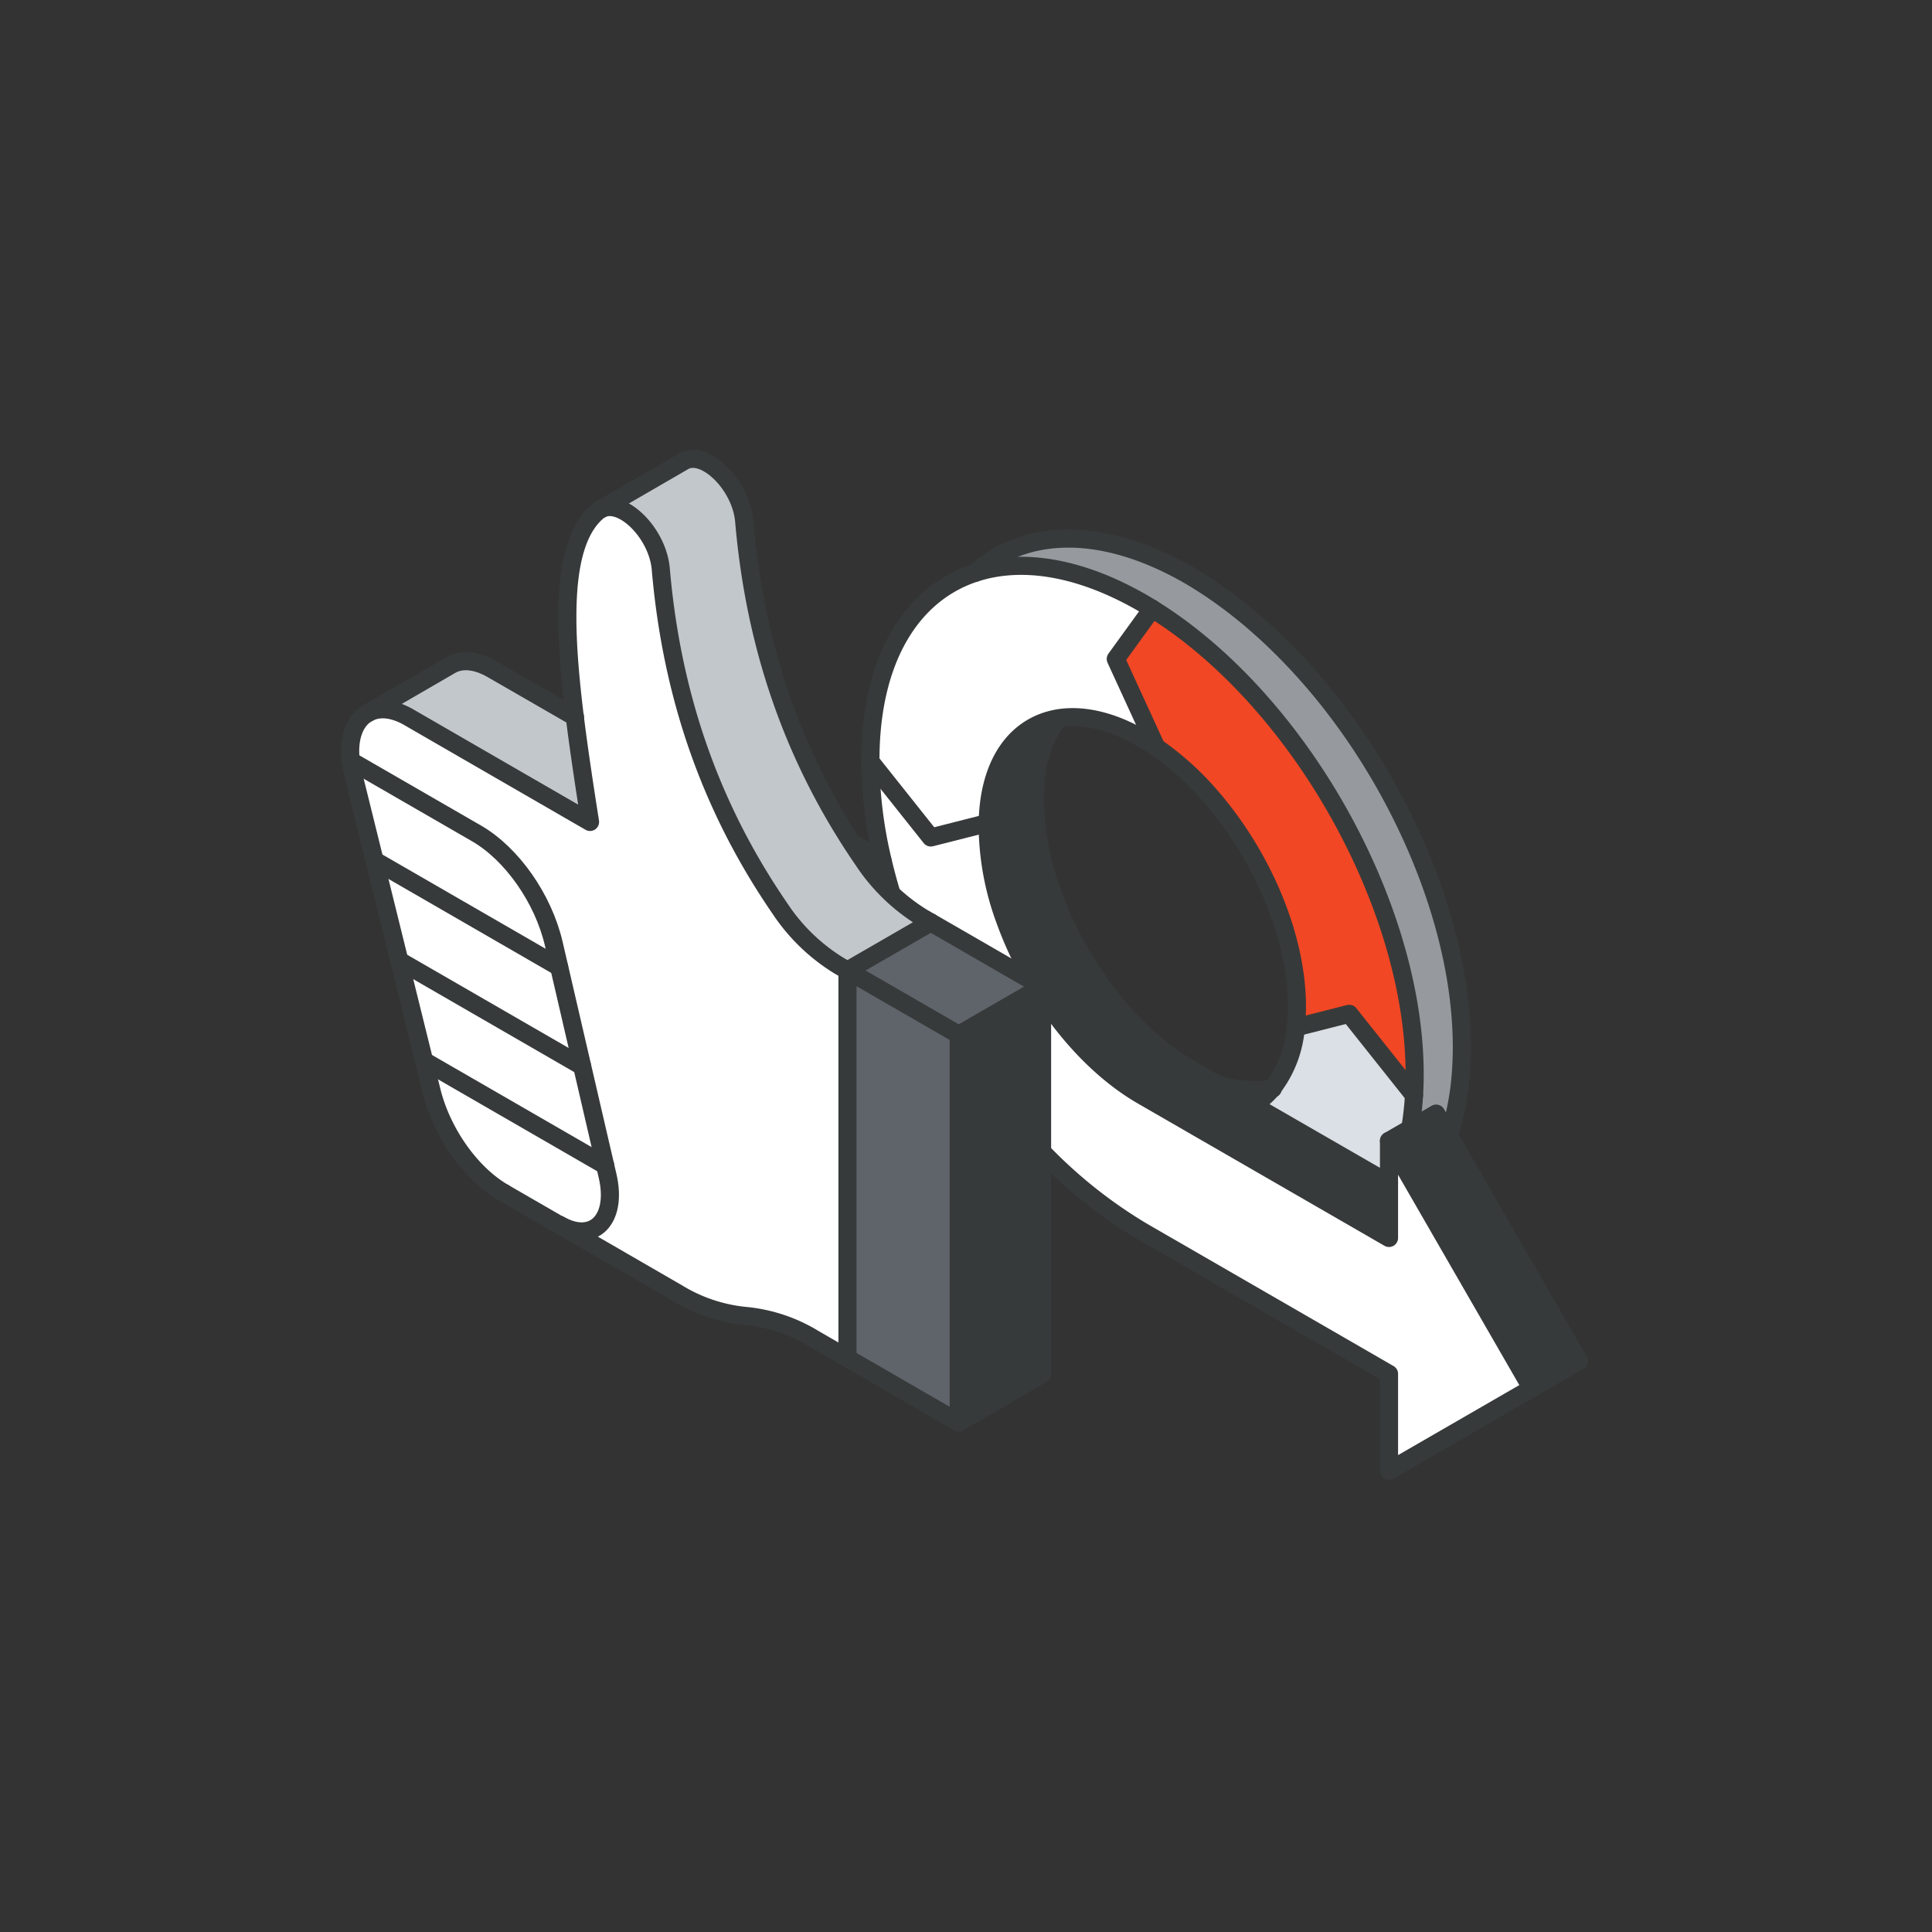 <svg xmlns="http://www.w3.org/2000/svg" xmlns:xlink="http://www.w3.org/1999/xlink" width="320" height="320" viewBox="0 0 320 320">
  <rect x="0" y="0" width="320" height="320" fill="#333333" stroke="none"/>
  <defs>
    <clipPath id="clip-illu_qualitaet_wartbarkeit_320x320">
      <rect width="320" height="320"/>
    </clipPath>
  </defs>
  <g id="illu_qualitaet_wartbarkeit_320x320" clip-path="url(#clip-illu_qualitaet_wartbarkeit_320x320)">
    <g id="Gruppe_9" data-name="Gruppe 9" transform="translate(-11.701 -11.393)">
      <g id="Layer_2" data-name="Layer 2" transform="translate(140.201 99.098)">
        <g id="_16" data-name="16" transform="translate(1.5 1.501)">
          <path id="Pfad_37359" data-name="Pfad 37359" d="M149.9,137.036l21.515,37.28-7.81,4.516L139.95,137.846l7.81-4.516Z" transform="translate(-39.923 -38.086)" fill="#373a3a"/>
          <path id="Pfad_37360" data-name="Pfad 37360" d="M46.67,114.075a107.808,107.808,0,0,1-12.376-17.3l-.051-.1a108.266,108.266,0,0,1-7.882-16.812,94.327,94.327,0,0,1-3.273-10.909A72.457,72.457,0,0,1,21.08,52.57L31.137,65.163l9.392-2.384V63.6a45.928,45.928,0,0,0,2.89,15.288c4.277,11.95,12.853,23.387,22.736,29.094L107,131.515V115.433l23.654,40.979L107,170.074V154.028L66.2,130.475a79.473,79.473,0,0,1-19.529-16.4Z" transform="translate(-6.934 -15.674)" fill="#fff"/>
          <path id="Pfad_37361" data-name="Pfad 37361" d="M125.732,85.734c0,1.178,0,2.341-.108,3.475a44.8,44.8,0,0,1-2.045,11.242l-2.167-3.706L117.156,99.2a49.652,49.652,0,0,0,.621-5.484c.072-1.134.108-2.29.108-3.475,0-14.356-5.057-30.279-13.214-44.425-7.781-13.532-18.459-25.374-30.236-32.7-.535-.332-1.062-.65-1.6-.961C62.37,6.124,52.761,4.686,45.11,7.179c8.258-7.427,21.118-7.868,35.532.462.535.311,1.069.636,1.6.968,11.748,7.355,22.455,19.167,30.265,32.7C120.674,55.455,125.732,71.379,125.732,85.734Z" transform="translate(-13.603 -1.501)" fill="#969a9e"/>
          <path id="Pfad_37362" data-name="Pfad 37362" d="M126.864,94.7c0,1.185,0,2.341-.108,3.475l-10.729-13.5-8.814,2.24a32.924,32.924,0,0,0,.181-3.453c0-11.4-5.621-24.564-13.836-34.231a48.406,48.406,0,0,0-9.472-8.67L77.36,25.9l6.025-8.316c11.776,7.29,22.455,19.167,30.265,32.7C121.814,64.426,126.864,80.349,126.864,94.7Z" transform="translate(-22.553 -5.963)" fill="#f24724"/>
          <path id="Pfad_37363" data-name="Pfad 37363" d="M112.128,122.854a19.069,19.069,0,0,0,3.865-10.115l8.814-2.24L135.537,124a49.648,49.648,0,0,1-.621,5.484L131.4,131.51v7.059L109,125.636a12.441,12.441,0,0,0,3.128-2.782Z" transform="translate(-31.333 -31.751)" fill="#dae0e5"/>
          <path id="Pfad_37364" data-name="Pfad 37364" d="M114.468,119.753v9.024l-40.835-23.56C63.75,99.509,55.174,88.072,50.89,76.151A45.928,45.928,0,0,1,48,60.892V60.04c.181-10.071,4.776-16.2,11.7-17.34-2.4,2.969-3.851,7.3-3.887,12.788v.824A45.914,45.914,0,0,0,58.7,71.57c4.263,11.957,12.846,23.394,22.729,29.1Z" transform="translate(-14.405 -12.935)" fill="#373a3a"/>
          <path id="Pfad_37365" data-name="Pfad 37365" d="M100.5,126.57a20.67,20.67,0,0,0,9.269.722,12.441,12.441,0,0,1-3.157,2.782Z" transform="translate(-28.974 -36.21)" fill="#fff"/>
          <path id="Pfad_37366" data-name="Pfad 37366" d="M52.255,33.036c-6.921,1.105-11.56,7.225-11.7,17.34l-9.421,2.348L21.08,40.131v-.217c0-16.617,6.8-27.57,17.34-31C46.092,6.42,55.7,7.858,66.163,13.89c.542.311,1.069.629,1.6.961l-6.025,8.316,6.726,14.659a26.851,26.851,0,0,0-2.3-1.445C61.055,33.426,56.279,32.386,52.255,33.036Z" transform="translate(-6.934 -3.235)" fill="#fff"/>
          <path id="Pfad_37367" data-name="Pfad 37367" d="M41.236,120.252,1.5,97.306V74.83L20.928,86.043a108.263,108.263,0,0,0,7.882,16.812l.051.1a107.808,107.808,0,0,0,12.376,17.3Z" transform="translate(-1.5 -21.851)" fill="#dae0e5"/>
          <path id="Pfad_37368" data-name="Pfad 37368" d="M20.928,84.311,1.5,73.1,9.317,68.59,17.655,73.4a94.327,94.327,0,0,0,3.273,10.909Z" transform="translate(-1.5 -20.12)" fill="#373a3a"/>
          <path id="Pfad_37369" data-name="Pfad 37369" d="M117.474,119.766,84.449,100.729c-9.884-5.708-18.467-17.144-22.729-29.1a45.914,45.914,0,0,1-2.89-15.259v-.831c0-5.491,1.488-9.819,3.887-12.788" transform="translate(-17.41 -12.949)" fill="none" stroke="#373a3a" stroke-linecap="round" stroke-linejoin="round" stroke-width="3"/>
          <path id="Pfad_37370" data-name="Pfad 37370" d="M109.8,127.322h0a20.67,20.67,0,0,1-9.269-.722" transform="translate(-28.983 -36.219)" fill="none" stroke="#373a3a" stroke-linecap="round" stroke-linejoin="round" stroke-width="3"/>
          <path id="Pfad_37371" data-name="Pfad 37371" d="M138.086,153.6l-23.618-40.979V128.7l-40.835-23.56C63.75,99.437,55.174,88,50.89,76.079A45.928,45.928,0,0,1,48,60.821v-.853c.181-10.071,4.776-16.191,11.7-17.34,4.024-.65,8.8.39,13.908,3.345.78.448,1.546.925,2.3,1.445a47.987,47.987,0,0,1,9.472,8.67c8.215,9.674,13.835,22.83,13.835,34.231a32.922,32.922,0,0,1-.181,3.453,18.8,18.8,0,0,1-3.865,10.115,12.708,12.708,0,0,1-3.157,2.782" transform="translate(-14.405 -12.863)" fill="none" stroke="#373a3a" stroke-linecap="round" stroke-linejoin="round" stroke-width="3"/>
          <path id="Pfad_37372" data-name="Pfad 37372" d="M123.579,100.451a44.8,44.8,0,0,0,2.045-11.242c.072-1.134.108-2.3.108-3.475,0-14.356-5.057-30.279-13.221-44.425C104.7,27.777,93.993,15.964,82.245,8.61c-.535-.332-1.069-.657-1.6-.968C66.228-.689,53.368-.248,45.11,7.179" transform="translate(-13.603 -1.501)" fill="none" stroke="#373a3a" stroke-linecap="round" stroke-linejoin="round" stroke-width="3"/>
          <path id="Pfad_37373" data-name="Pfad 37373" d="M1.5,73.1,9.317,68.59,17.655,73.4" transform="translate(-1.5 -20.12)" fill="none" stroke="#373a3a" stroke-linecap="round" stroke-linejoin="round" stroke-width="3"/>
          <path id="Pfad_37374" data-name="Pfad 37374" d="M67.775,14.851c-.535-.332-1.062-.65-1.6-.961C55.71,7.858,46.1,6.42,38.45,8.912c-10.563,3.439-17.34,14.356-17.34,31v.217a72.869,72.869,0,0,0,2.008,16.386,94.327,94.327,0,0,0,3.273,10.909,108.934,108.934,0,0,0,7.861,16.812" transform="translate(-6.942 -3.235)" fill="none" stroke="#373a3a" stroke-linecap="round" stroke-linejoin="round" stroke-width="3"/>
          <path id="Pfad_37375" data-name="Pfad 37375" d="M128.449,103.664a49.651,49.651,0,0,0,.621-5.484c.072-1.134.108-2.29.108-3.475,0-14.356-5.057-30.279-13.214-44.425-7.81-13.532-18.488-25.41-30.265-32.7" transform="translate(-24.867 -5.963)" fill="none" stroke="#373a3a" stroke-linecap="round" stroke-linejoin="round" stroke-width="3"/>
          <path id="Pfad_37376" data-name="Pfad 37376" d="M118.68,112.69l8.814-2.24,10.736,13.5" transform="translate(-34.02 -31.737)" fill="none" stroke="#373a3a" stroke-linecap="round" stroke-linejoin="round" stroke-width="3"/>
          <path id="Pfad_37377" data-name="Pfad 37377" d="M84.086,40.555,77.36,25.9l6.025-8.316" transform="translate(-22.553 -5.963)" fill="none" stroke="#373a3a" stroke-linecap="round" stroke-linejoin="round" stroke-width="3"/>
          <path id="Pfad_37378" data-name="Pfad 37378" d="M40.555,62.779l-9.457,2.4L21.07,52.57" transform="translate(-6.931 -15.674)" fill="none" stroke="#373a3a" stroke-linecap="round" stroke-linejoin="round" stroke-width="3"/>
          <path id="Pfad_37379" data-name="Pfad 37379" d="M41.236,120.252,1.5,97.306V74.83L20.928,86.043" transform="translate(-1.5 -21.851)" fill="none" stroke="#373a3a" stroke-linecap="round" stroke-linejoin="round" stroke-width="3"/>
          <path id="Pfad_37380" data-name="Pfad 37380" d="M112.082,132.426l7.81-4.516L143.546,168.9l-31.464,18.17V171.02l-40.8-23.553A79.473,79.473,0,0,1,51.776,131.1,107.36,107.36,0,0,1,39.4,113.8" transform="translate(-12.018 -32.666)" fill="none" stroke="#373a3a" stroke-linecap="round" stroke-linejoin="round" stroke-width="3"/>
        </g>
      </g>
      <g id="Layer_2-2" data-name="Layer 2" transform="translate(68.209 85.89)">
        <g id="icons">
          <g id="thumb_up" data-name="thumb up">
            <path id="Pfad_34084" data-name="Pfad 34084" d="M4.38,43.63c-2.11,1.19-3.22,4-2.78,7.9h0l20.79,12c5.88,3.39,11.08,10.81,12.82,18.31l8.91,38.44c1.68,7.25-2.37,11.29-8,8.06l19.69,11.38A26.42,26.42,0,0,0,67,143.47a26.47,26.47,0,0,1,11.23,3.74l5.62,3.25V86.25l-1.4-.81A31.38,31.38,0,0,1,72.69,76C61.77,60.1,54.85,41.74,53,19.78c-.56-6.06-6.57-11.84-10-9.92a3.28,3.28,0,0,0-.45.31c-6,5-5.78,18.38-3.83,34.09.69,5.57,1.59,11.45,2.52,17.38l-30-17.33C8.51,42.74,6.11,42.62,4.38,43.63Z" fill="#fff"/>
            <path id="Pfad_34085" data-name="Pfad 34085" d="M1.61,51.53h0A16,16,0,0,0,2,53.74L5.53,68,36.1,85.67l-.88-3.82c-1.74-7.5-6.94-14.92-12.82-18.31Z" fill="#fff"/>
            <path id="Pfad_34086" data-name="Pfad 34086" d="M4.38,43.63c1.73-1,4.13-.89,6.85.68l30,17.33c-.93-5.93-1.83-11.81-2.52-17.38L25,36.35c-2.74-1.58-5.13-1.69-6.86-.69Z" fill="#c2c7cc"/>
            <path id="Pfad_34087" data-name="Pfad 34087" d="M5.53,68.02,9.62,84.61,39.91,102.1h.01L36.1,85.67Z" fill="#fff"/>
            <path id="Pfad_34088" data-name="Pfad 34088" d="M9.62,84.61l4.09,16.59,30.02,17.33L39.92,102.1h-.01Z" fill="#fff"/>
            <path id="Pfad_34089" data-name="Pfad 34089" d="M13.71,101.2l1.2,4.91c1.72,7,6.56,13.81,12,17l9.09,5.2h.08c5.67,3.23,9.72-.81,8-8.06l-.4-1.76Z" fill="#fff"/>
            <path id="Pfad_34090" data-name="Pfad 34090" d="M56.8,1.89,43,9.86c3.39-2,9.43,3.86,9.94,9.92,1.9,22,8.82,40.32,19.74,56.21a31.38,31.38,0,0,0,9.77,9.45l1.4.81,13.8-8-1.4-.81A31.48,31.48,0,0,1,86.48,68C75.57,52.14,68.64,33.77,66.75,11.81,66.23,5.76,60.2-.07,56.8,1.89Z" fill="#c2c7cc"/>
            <path id="Pfad_34091" data-name="Pfad 34091" d="M83.86,86.25v64.21l18.43,10.65V96.89Z" fill="#5f646b"/>
            <path id="Pfad_34092" data-name="Pfad 34092" d="M83.86,86.25l18.43,10.64,13.8-7.97L97.66,78.28Z" fill="#5f646b"/>
            <path id="Pfad_34093" data-name="Pfad 34093" d="M102.29,96.89v64.22l13.8-7.97V88.92Z" fill="#373a3a"/>
            <path id="Pfad_34094" data-name="Pfad 34094" d="M83.86,86.25l18.43,10.64v64.22l-24.05-13.9A26.47,26.47,0,0,0,67,143.47a26.42,26.42,0,0,1-11.23-3.74L36.09,128.35" fill="none" stroke="#373a3a" stroke-linecap="round" stroke-linejoin="round" stroke-width="3"/>
            <path id="Pfad_34095" data-name="Pfad 34095" d="M26.94,123.07c-5.47-3.15-10.31-10-12-17L2,53.74a16,16,0,0,1-.41-2.21c-.45-3.86.68-6.7,2.78-7.9,1.73-1,4.13-.89,6.85.68l30,17.33c-.93-5.93-1.83-11.81-2.52-17.38-1.95-15.71-2.21-29.06,3.83-34.09A3.28,3.28,0,0,1,43,9.86c3.42-1.92,9.43,3.86,9.94,9.92,1.9,22,8.82,40.32,19.74,56.21a31.38,31.38,0,0,0,9.77,9.45l1.4.81" fill="none" stroke="#373a3a" stroke-linecap="round" stroke-linejoin="round" stroke-width="3"/>
            <path id="Pfad_34096" data-name="Pfad 34096" d="M97.66,78.28l-13.8,7.97v64.21" fill="none" stroke="#373a3a" stroke-linecap="round" stroke-linejoin="round" stroke-width="3"/>
            <path id="Pfad_34097" data-name="Pfad 34097" d="M1.61,51.53l20.79,12c5.88,3.39,11.08,10.81,12.82,18.31l8.91,38.44c1.68,7.25-2.37,11.29-8,8.06h-.08l-9.07-5.24" fill="none" stroke="#373a3a" stroke-linecap="round" stroke-linejoin="round" stroke-width="3"/>
            <line id="Linie_50" data-name="Linie 50" x1="30.57" y1="17.65" transform="translate(5.53 68.02)" fill="none" stroke="#373a3a" stroke-linecap="round" stroke-linejoin="round" stroke-width="3"/>
            <line id="Linie_51" data-name="Linie 51" x1="30.29" y1="17.49" transform="translate(9.62 84.61)" fill="none" stroke="#373a3a" stroke-linecap="round" stroke-linejoin="round" stroke-width="3"/>
            <line id="Linie_52" data-name="Linie 52" x1="30.02" y1="17.33" transform="translate(13.71 101.2)" fill="none" stroke="#373a3a" stroke-linecap="round" stroke-linejoin="round" stroke-width="3"/>
            <path id="Pfad_34098" data-name="Pfad 34098" d="M102.29,161.11l13.8-8V88.92L96.26,77.47A31.48,31.48,0,0,1,86.48,68C75.57,52.14,68.64,33.77,66.75,11.81c-.52-6.05-6.55-11.88-10-9.92L43,9.86" fill="none" stroke="#373a3a" stroke-linecap="round" stroke-linejoin="round" stroke-width="3"/>
            <path id="Pfad_34099" data-name="Pfad 34099" d="M38.73,44.26,25,36.35c-2.74-1.58-5.13-1.69-6.86-.69l-13.79,8" fill="none" stroke="#373a3a" stroke-linecap="round" stroke-linejoin="round" stroke-width="3"/>
            <line id="Linie_53" data-name="Linie 53" x1="13.8" y2="7.97" transform="translate(102.29 88.92)" fill="none" stroke="#373a3a" stroke-linecap="round" stroke-linejoin="round" stroke-width="3"/>
          </g>
        </g>
      </g>
    </g>
  </g>
</svg>
